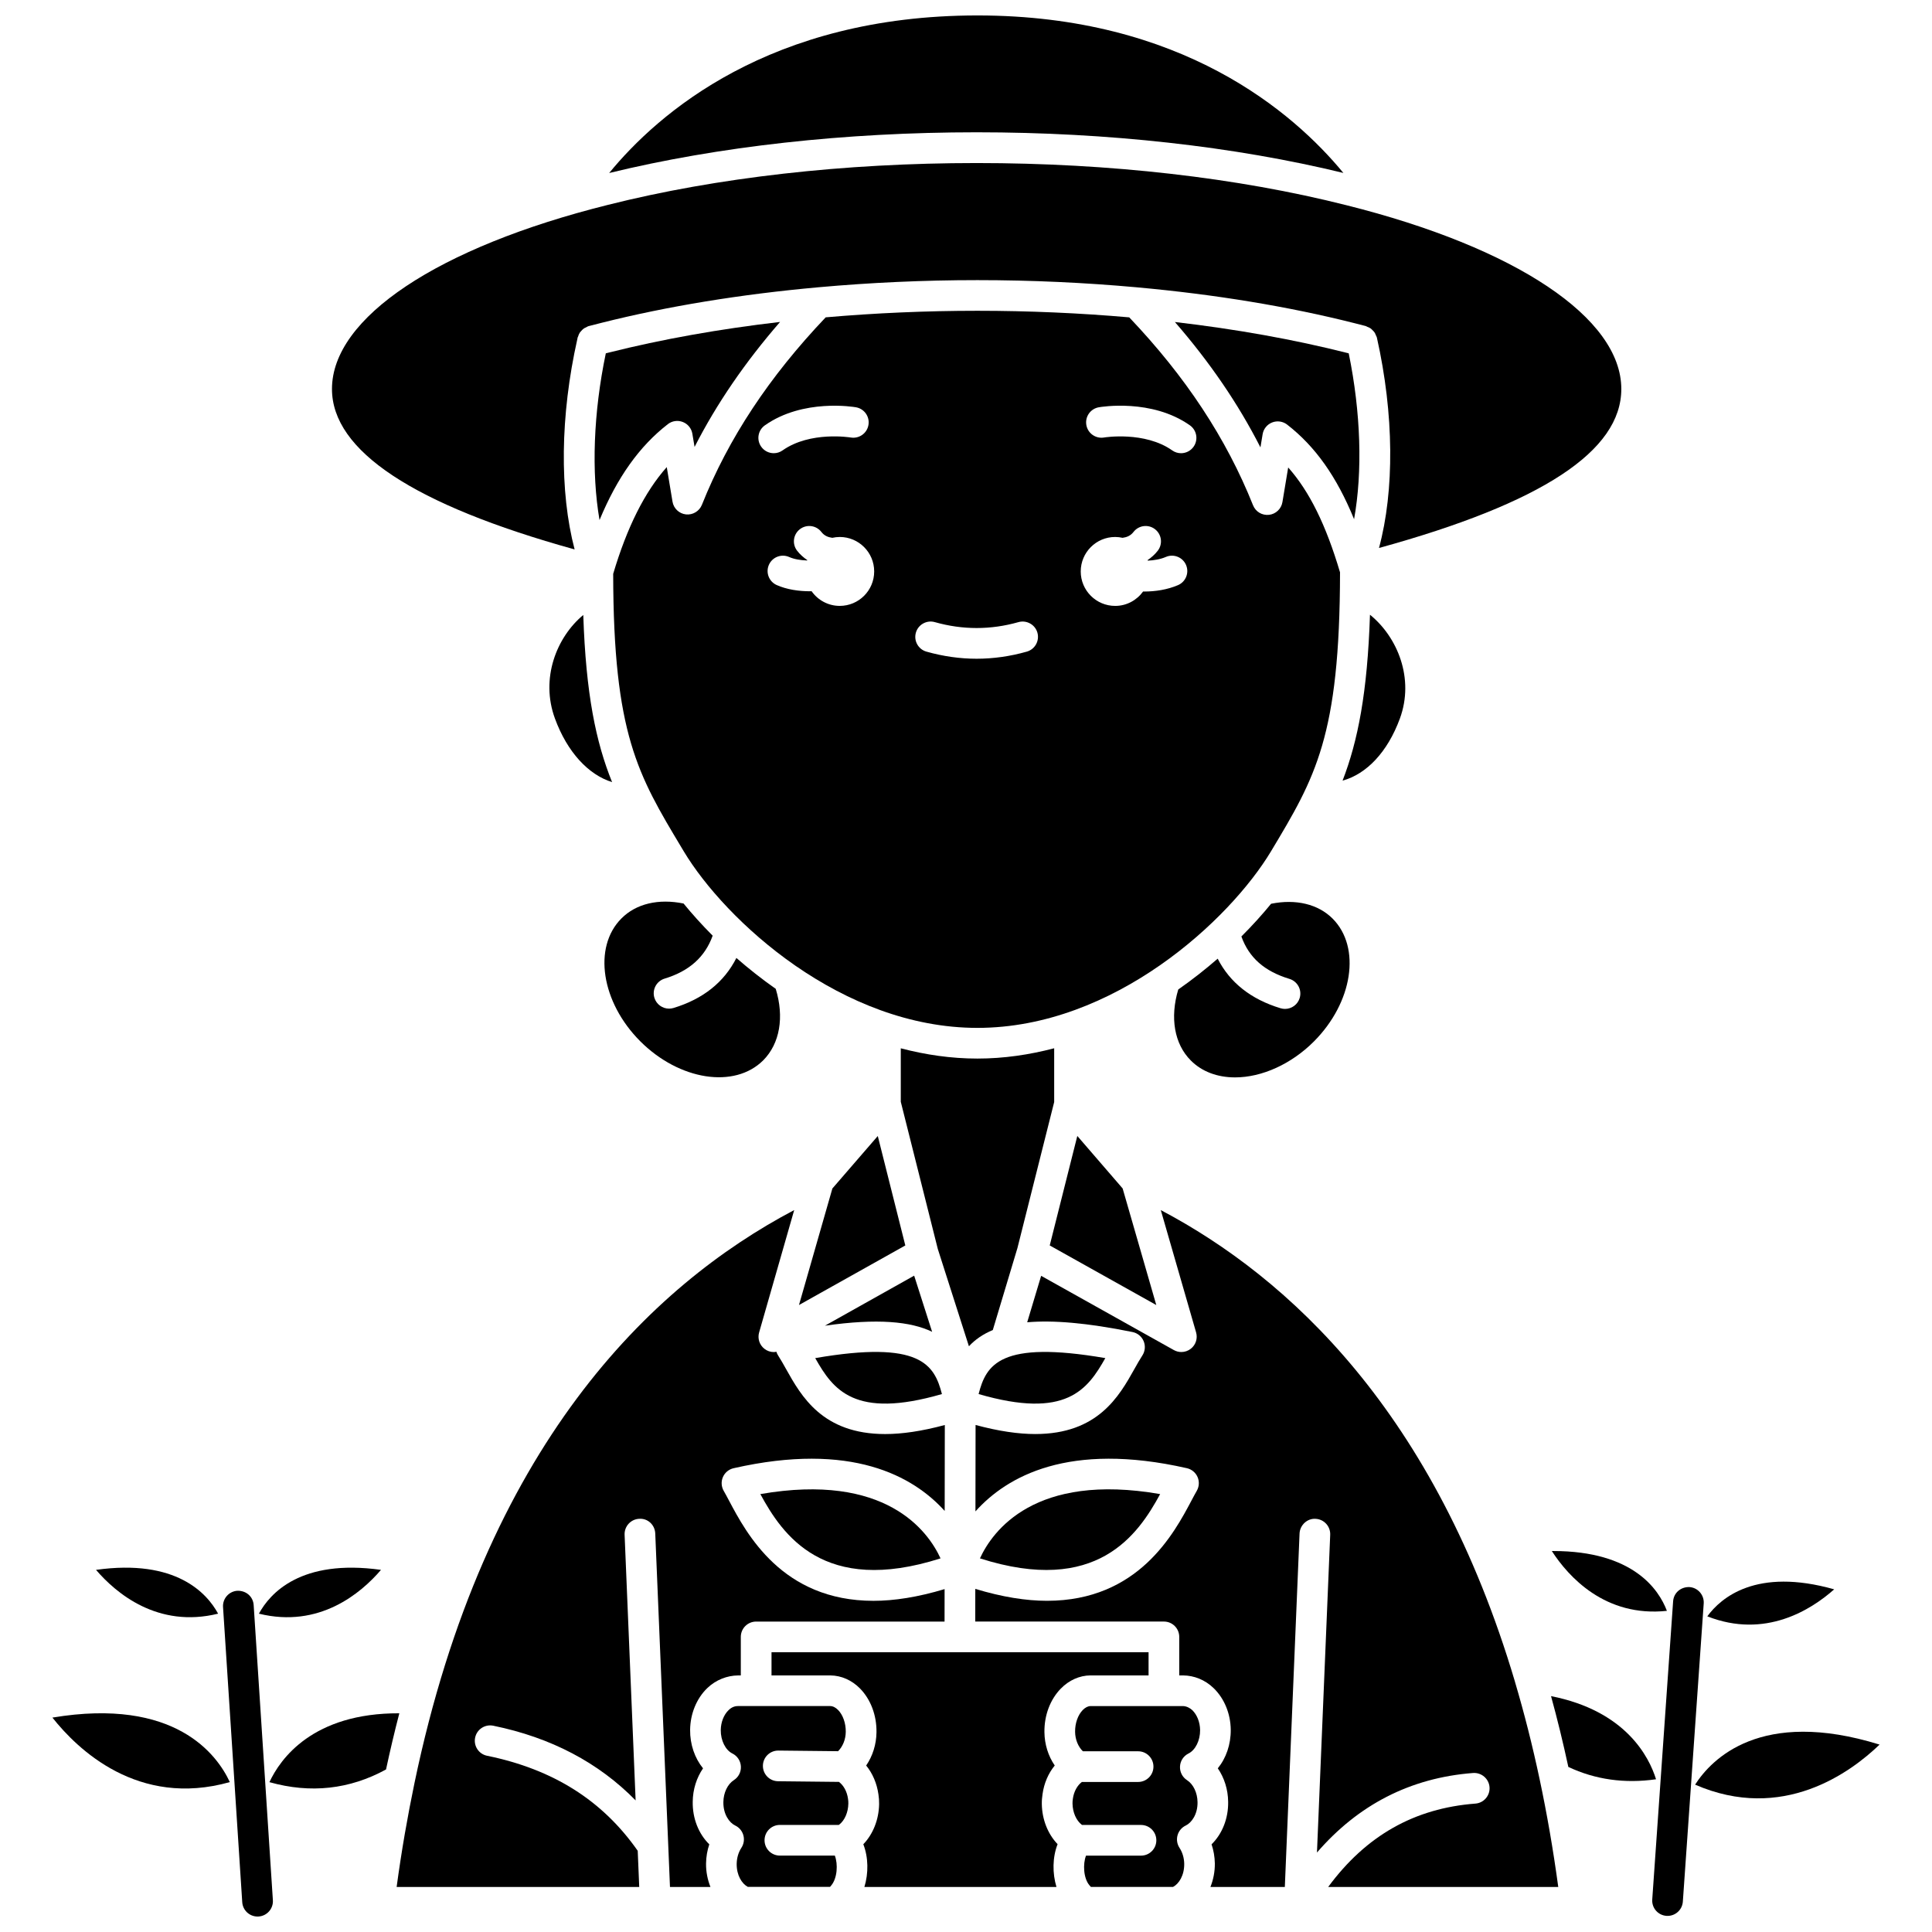 <?xml version="1.0" encoding="UTF-8"?>
<!-- Uploaded to: ICON Repo, www.svgrepo.com, Generator: ICON Repo Mixer Tools -->
<svg width="800px" height="800px" version="1.1" viewBox="144 144 512 512" xmlns="http://www.w3.org/2000/svg">
 <defs>
  <clipPath id="c">
   <path d="m305 148.09h196v41.906h-196z"/>
  </clipPath>
  <clipPath id="b">
   <path d="m581 564h15v87.902h-15z"/>
  </clipPath>
  <clipPath id="a">
   <path d="m203 565h14v86.902h-14z"/>
  </clipPath>
 </defs>
 <path d="m320.98 256.41c1.125-0.883 2.637-1.102 3.977-0.578 1.332 0.52 2.293 1.703 2.527 3.117l0.586 3.492c5.871-11.496 13.391-22.453 22.656-33.125-16.008 1.863-31.266 4.57-45.328 8.105l-0.852 0.215c-3.285 15.703-3.852 31.488-1.664 44.184 4.711-11.359 10.594-19.586 18.098-25.41z"/>
 <path d="m291.07 334.43c3.25 8.852 8.844 14.891 15.137 16.836-4.281-10.574-6.941-23.355-7.633-44.293-7.086 5.894-11.418 16.82-7.504 27.457z"/>
 <path d="m458.96 608.7c1.84-0.914 3.106-3.469 3.078-6.207-0.023-2.078-0.797-4.051-2.062-5.277-0.52-0.504-1.441-1.039-2.394-1.086h-24.578c-0.688 0.008-1.398 0.363-2.07 1.051-1.277 1.305-2.055 3.512-2.023 5.758 0.02 2.062 0.82 3.957 2.062 5.168h14.637c2.25 0 4.066 1.816 4.066 4.066s-1.816 4.066-4.066 4.066h-14.898c-1.203 0.891-2.121 2.516-2.387 4.418-0.082 0.492-0.105 0.895-0.098 1.309 0.039 2.332 0.98 4.488 2.457 5.621 0.031 0.023 0.043 0.027 0.074 0.047h15.617c2.25 0 4.066 1.816 4.066 4.066s-1.816 4.066-4.066 4.066h-14.57c-0.859 2.184-0.691 5.973 0.898 7.844 0.145 0.184 0.273 0.328 0.387 0.441h21.789c1.562-0.828 2.984-3.059 2.953-6.113-0.027-1.562-0.461-3.035-1.258-4.25-0.641-0.98-0.828-2.195-0.512-3.324 0.316-1.125 1.105-2.07 2.168-2.574 1.543-0.734 3.184-2.984 3.129-6.191-0.027-2.484-1.117-4.766-2.785-5.836-1.23-0.789-1.941-2.184-1.859-3.641 0.07-1.469 0.934-2.773 2.246-3.422z"/>
 <path d="m403.34 513.44c23.25 6.742 28.863-1.195 33.582-9.527-27.934-4.812-31.578 1.77-33.582 9.527z"/>
 <path d="m432.96 588h15.422v-6.144h-50.004-0.008l-49.91 0.004v6.144h15.598c2.93 0.031 5.711 1.273 7.883 3.496 2.809 2.879 4.394 7.082 4.336 11.543-0.031 3.238-1.023 6.344-2.734 8.84 1.695 2.074 2.84 4.715 3.254 7.664 0.125 0.797 0.191 1.664 0.176 2.57-0.074 4.109-1.609 7.949-4.188 10.629 1.355 3.465 1.402 7.695 0.285 11.324h50.906c-1.109-3.625-1.066-7.887 0.297-11.344-2.586-2.699-4.109-6.523-4.18-10.617-0.016-0.914 0.055-1.781 0.191-2.656 0.398-2.887 1.539-5.508 3.234-7.574-1.711-2.496-2.703-5.598-2.734-8.848-0.059-4.449 1.527-8.652 4.336-11.527 2.172-2.231 4.953-3.473 7.84-3.504z"/>
 <path d="m346.27 424.99c4.414-4.449 5.594-11.469 3.305-18.941-3.711-2.606-7.191-5.359-10.422-8.18-3.25 6.41-8.809 10.871-16.664 13.254-0.395 0.117-0.789 0.176-1.18 0.176-1.75 0-3.359-1.129-3.891-2.887-0.652-2.144 0.566-4.418 2.711-5.07 6.523-1.977 10.695-5.719 12.738-11.379-2.859-2.867-5.434-5.727-7.711-8.52-6.633-1.355-12.586 0.039-16.465 3.949-7.606 7.606-5.363 22.203 4.988 32.559 10.371 10.371 24.996 12.633 32.59 5.039z"/>
 <path d="m441.51 458.95-12.012-13.91-7.309 29.016 28.238 15.793z"/>
 <path d="m393.62 513.44c-2.008-7.766-5.66-14.34-33.578-9.527 4.719 8.336 10.352 16.266 33.578 9.527z"/>
 <path d="m366.33 616.22-16.133-0.172c-2.227-0.023-4.019-1.836-4.019-4.062v-0.047c0.023-2.231 1.836-4.019 4.066-4.019h0.043l15.812 0.168c1.227-1.211 2.019-3.098 2.039-5.144 0.027-2.258-0.746-4.465-2.023-5.769-0.672-0.688-1.383-1.039-2.113-1.051h-24.465c-1.137 0-1.949 0.582-2.465 1.086-1.266 1.227-2.035 3.199-2.062 5.285-0.027 2.734 1.234 5.289 3.078 6.199 1.309 0.645 2.172 1.953 2.254 3.414 0.086 1.461-0.625 2.856-1.859 3.641-1.664 1.074-2.758 3.352-2.781 5.809-0.059 3.234 1.582 5.488 3.125 6.219 1.062 0.504 1.852 1.441 2.168 2.574 0.316 1.129 0.129 2.344-0.512 3.324-0.793 1.211-1.227 2.684-1.254 4.269-0.035 3.039 1.387 5.266 2.949 6.094h21.793c0.09-0.094 0.188-0.207 0.289-0.336 1.656-1.949 1.844-5.707 0.98-7.949h-14.562c-2.25 0-4.066-1.816-4.066-4.066s1.816-4.066 4.066-4.066h15.609c0.043-0.031 0.066-0.035 0.117-0.078 1.438-1.102 2.379-3.258 2.418-5.59 0.008-0.43-0.023-0.836-0.086-1.242-0.266-1.961-1.191-3.598-2.406-4.488z"/>
 <path d="m364.59 458.96-8.852 30.887 5.559-3.121h0.004l22.617-12.668-7.297-29.004z"/>
 <path d="m391.02 496.94-4.758-14.879-23.652 13.262c13.934-1.992 22.746-1.121 28.41 1.617z"/>
 <path d="m480.84 369.59c11.738-19.559 18.223-30.398 18.281-73.914-3.711-12.512-8.074-21.418-13.738-27.793l-1.527 9.18c-0.297 1.797-1.762 3.18-3.574 3.375-1.859 0.184-3.531-0.844-4.211-2.531-7.102-17.781-17.863-34.082-32.812-49.805-13.074-1.141-26.547-1.742-40.238-1.742-13.68 0-27.141 0.602-40.203 1.738-14.992 15.766-25.754 32.035-32.809 49.695-0.68 1.695-2.434 2.719-4.211 2.531-1.812-0.195-3.277-1.578-3.574-3.375l-1.523-9.164c-5.856 6.598-10.527 15.941-14.199 28.289 0.062 42.445 6.512 53.227 18.188 72.672l0.508 0.852c5.457 9.098 15.941 20.867 29.613 30.336 0.043 0.02 0.078 0.059 0.117 0.078 13.516 9.32 30.125 16.387 48.094 16.387 36.23 0 66.965-28.707 77.82-46.809zm-134.14-112.87c10.148-7.148 23.582-4.883 24.148-4.785 2.211 0.391 3.688 2.496 3.297 4.707-0.387 2.207-2.488 3.676-4.695 3.301-0.105-0.016-10.723-1.758-18.062 3.418-0.711 0.504-1.527 0.742-2.336 0.742-1.277 0-2.535-0.598-3.324-1.723-1.297-1.832-0.859-4.367 0.973-5.66zm19.84 47.848c-3.09 0-5.809-1.543-7.465-3.894-0.121 0-0.234 0.02-0.359 0.02-3.07 0-6.25-0.473-8.887-1.652-2.051-0.918-2.969-3.32-2.055-5.371 0.914-2.043 3.305-2.969 5.371-2.055 1.332 0.598 3.051 0.859 4.769 0.922 0.012-0.031 0.02-0.066 0.027-0.098-0.996-0.695-1.926-1.488-2.703-2.5-1.371-1.781-1.031-4.332 0.746-5.699 1.785-1.371 4.332-1.031 5.699 0.746 0.777 1.008 1.797 1.398 2.883 1.543 0.645-0.137 1.297-0.223 1.973-0.223 5.039 0 9.129 4.09 9.129 9.129 0.004 5.043-4.082 9.133-9.129 9.133zm49.578 12.121c-4.41 1.254-8.887 1.883-13.301 1.883-4.422 0-8.895-0.633-13.301-1.883-2.16-0.609-3.414-2.859-2.801-5.019 0.613-2.164 2.879-3.41 5.016-2.801 7.371 2.086 14.789 2.09 22.176 0 2.133-0.602 4.41 0.637 5.016 2.801 0.605 2.16-0.648 4.406-2.805 5.019zm40.062-17.621c-2.824 1.211-5.996 1.695-8.988 1.695-0.09 0-0.172-0.012-0.258-0.012-1.66 2.305-4.348 3.82-7.402 3.82-5.039 0-9.129-4.09-9.129-9.129 0-5.043 4.09-9.137 9.129-9.137 0.676 0 1.328 0.086 1.965 0.223 1.086-0.145 2.106-0.535 2.883-1.543 1.371-1.785 3.922-2.117 5.699-0.746 1.781 1.367 2.117 3.918 0.746 5.699-0.781 1.012-1.707 1.809-2.703 2.504 0.016 0.043 0.027 0.09 0.039 0.133 1.637-0.074 3.324-0.34 4.816-0.984 2.051-0.887 4.453 0.07 5.336 2.133 0.887 2.07-0.066 4.461-2.133 5.344zm4.133-36.684c-0.789 1.121-2.051 1.723-3.324 1.723-0.809 0-1.625-0.238-2.336-0.742-7.289-5.144-17.957-3.449-18.051-3.422-2.219 0.379-4.32-1.09-4.707-3.301-0.395-2.211 1.086-4.32 3.297-4.707 0.574-0.102 14.004-2.367 24.148 4.785 1.828 1.293 2.266 3.828 0.973 5.664z"/>
 <path d="m157.89 599.18c6.613 8.367 22.676 23.957 47.016 17.094-3.344-7.215-14.441-22.535-47.016-17.094z"/>
 <path d="m201.8 571.64c-2.91-5.367-11.109-14.602-32.355-11.609 5.297 6.172 16.355 15.547 32.355 11.609z"/>
 <path d="m244.97 560.03c-21.281-2.981-29.445 6.246-32.355 11.609 16.004 3.945 27.055-5.426 32.355-11.609z"/>
 <g clip-path="url(#c)">
  <path d="m500.01 189.83c-13.152-15.961-42.789-41.738-96.961-41.738-55.062 0-84.703 26-97.613 41.758 28.934-7.051 62.516-10.793 97.367-10.793 34.793 0 68.297 3.742 97.207 10.773z"/>
 </g>
 <path d="m331.97 632.77c-2.816-2.762-4.473-6.859-4.391-11.309 0.031-3.238 1.023-6.348 2.734-8.832-2.195-2.691-3.469-6.328-3.426-10.219 0.055-4.269 1.703-8.285 4.527-11.023 2.301-2.231 5.324-3.359 8.199-3.379h0.707v-10.207c0-2.25 1.816-4.066 4.066-4.066h49.93l0.012-8.605c-7.098 2.133-13.367 3.106-18.844 3.106-24.223 0-33.672-17.855-38.301-26.582-0.512-0.965-0.969-1.828-1.391-2.555-0.645-1.117-0.727-2.477-0.211-3.664 0.516-1.188 1.57-2.055 2.824-2.34 31.203-7.086 47.594 2.07 55.945 11.32l0.035-22.773c-6.152 1.656-11.379 2.398-15.797 2.398-16.617 0-22.234-10.016-26.297-17.27-0.703-1.258-1.379-2.465-2.09-3.562-0.199-0.309-0.344-0.637-0.453-0.98-0.223 0.035-0.445 0.086-0.672 0.086-0.898 0-1.785-0.297-2.519-0.879-1.293-1.02-1.84-2.723-1.387-4.309l9.301-32.445c-38.035 20.039-82.008 62.434-100.64 151.89-0.004 0.016-0.004 0.027-0.008 0.043-1.812 8.707-3.41 17.824-4.711 27.449h64.289l-0.398-9.582c-9.332-13.336-22.387-21.602-39.922-25.184-2.199-0.445-3.621-2.598-3.168-4.797 0.445-2.199 2.602-3.613 4.797-3.168 15.32 3.129 27.945 9.797 37.738 19.797l-2.922-70.398c-0.094-2.242 1.645-4.141 3.891-4.231 2.293-0.152 4.141 1.645 4.231 3.891l3.902 93.672h10.723c-0.758-1.914-1.191-4.019-1.164-6.223 0.027-1.766 0.32-3.473 0.863-5.074z"/>
 <path d="m215.4 616.29c10.895 3.07 21.266 1.91 30.902-3.363 1.094-5.113 2.273-10.07 3.523-14.887-22.961-0.086-31.543 12.062-34.426 18.25z"/>
 <path d="m593.22 616.95c23.156 10.066 41.207-3.215 48.887-10.617-31.539-9.777-44.598 3.918-48.887 10.617z"/>
 <path d="m545.46 589.6c-21.168-71.234-59.867-107.01-93.836-124.91l9.355 32.414c0.457 1.586-0.086 3.289-1.379 4.312-0.738 0.586-1.629 0.883-2.527 0.883-0.684 0-1.367-0.172-1.984-0.516l-35.176-19.676-3.695 12.312c6.746-0.59 15.738 0.113 27.922 2.586 1.316 0.27 2.418 1.172 2.938 2.414 0.52 1.238 0.395 2.66-0.336 3.789-0.711 1.094-1.387 2.301-2.094 3.562-4.066 7.25-9.684 17.266-26.297 17.266-4.418 0-9.656-0.742-15.812-2.402l-0.035 22.902c8.328-9.289 24.73-18.555 56.039-11.449 1.262 0.289 2.309 1.156 2.824 2.34 0.516 1.188 0.434 2.543-0.211 3.664-0.422 0.723-0.879 1.59-1.391 2.555-4.625 8.727-14.086 26.582-38.301 26.582-5.512 0-11.84-0.988-19-3.16l-0.012 8.66h49.996c2.25 0 4.066 1.816 4.066 4.066v10.207h0.996c2.914 0.02 5.824 1.145 8.125 3.379 2.824 2.738 4.481 6.758 4.527 11.016 0.039 3.898-1.23 7.535-3.43 10.227 1.715 2.492 2.707 5.602 2.742 8.863 0.078 4.434-1.582 8.527-4.394 11.281 0.539 1.602 0.832 3.301 0.867 5.051 0.023 2.215-0.41 4.328-1.168 6.25h19.715l3.902-93.672c0.094-2.242 2.07-4.047 4.231-3.891 2.242 0.09 3.984 1.988 3.891 4.231l-3.508 84.203c10.941-12.668 24.77-19.805 41.367-21.078 2.215-0.16 4.191 1.504 4.363 3.746 0.172 2.238-1.504 4.191-3.746 4.363-16.164 1.238-28.984 8.488-39.012 22.098h60.973c-2.723-20.051-6.633-38.023-11.426-54.207-0.023-0.09-0.047-0.172-0.07-0.258z"/>
 <path d="m451.45 539.95c-33.25-5.793-44.422 9.793-47.754 17.035 31.008 9.895 41.922-6.312 47.754-17.035z"/>
 <path d="m345.5 539.95c5.832 10.727 16.734 26.941 47.754 17.035-3.336-7.246-14.539-22.812-47.754-17.035z"/>
 <path d="m555.25 555.04c4.414 6.824 14.148 17.59 30.496 15.852-2.144-5.676-8.961-15.855-30.125-15.855-0.117 0-0.25 0-0.371 0.004z"/>
 <path d="m555.04 593.49c1.656 6.016 3.184 12.273 4.586 18.766 7.109 3.348 14.902 4.465 23.242 3.269-1.859-5.992-8.059-18.129-27.828-22.035z"/>
 <path d="m296.28 289.6c-4.023-15.297-3.836-35.438 0.719-55.746 0.012-0.082 0.031-0.16 0.043-0.234 0.012-0.055 0.02-0.105 0.031-0.16 0.02-0.094 0.086-0.16 0.113-0.246 0.121-0.402 0.273-0.781 0.508-1.125 0.086-0.121 0.191-0.215 0.289-0.324 0.238-0.281 0.488-0.539 0.801-0.754 0.16-0.105 0.336-0.164 0.508-0.246 0.234-0.113 0.434-0.273 0.699-0.34l3.422-0.875c17.559-4.418 36.93-7.562 57.277-9.402 0.078-0.004 0.145-0.02 0.223-0.02 13.676-1.23 27.777-1.891 42.109-1.891 14.352 0 28.465 0.66 42.16 1.895 0.066 0 0.125 0.016 0.195 0.02 20.488 1.859 40 5.039 57.676 9.516l2.602 0.668h0.004l0.273 0.07c0.141 0.035 0.246 0.133 0.383 0.188 0.336 0.125 0.664 0.258 0.957 0.469 0.145 0.105 0.258 0.242 0.387 0.367 0.246 0.23 0.484 0.465 0.668 0.758 0.117 0.184 0.176 0.387 0.262 0.586 0.098 0.227 0.242 0.422 0.297 0.672 4.559 20.344 4.68 40.52 0.562 55.773 43.164-11.875 64.215-25.684 64.215-42.137 0-18.793-27.898-37.449-72.82-48.691-28.895-7.316-62.793-11.184-98.039-11.184-35.082 0-68.848 3.828-97.637 11.07-45.148 11.25-73.191 29.949-73.191 48.805 0 16.398 21.648 30.695 64.305 42.52z"/>
 <path d="m423.37 421.8c-6.535 1.715-13.336 2.731-20.348 2.731-6.996 0-13.781-1.012-20.305-2.719v14.172l9.809 39 8.25 25.793c1.605-1.738 3.672-3.199 6.328-4.301l6.477-21.562c0.004-0.012 0.012-0.02 0.016-0.031l9.773-38.832z"/>
 <path d="m514.98 334.43c3.906-10.625-0.629-21.609-7.922-27.52-0.68 20.672-3.207 33.484-7.262 43.965 6.379-1.754 11.926-7.59 15.184-16.445z"/>
 <path d="m478.61 259.07c0.234-1.414 1.195-2.598 2.527-3.117 1.332-0.523 2.848-0.305 3.977 0.578 7.426 5.769 13.102 13.73 17.73 25.059 2.277-12.582 1.797-28.293-1.418-43.953l-0.355-0.09c-14.176-3.59-29.562-6.332-45.707-8.211 9.258 10.668 16.777 21.656 22.668 33.223z"/>
 <path d="m471.3 429.52h0.02c7.113 0 14.902-3.547 20.844-9.484 10.348-10.348 12.59-24.965 4.996-32.59-3.871-3.871-9.773-5.258-16.309-3.938-2.316 2.84-4.953 5.754-7.871 8.668 2.019 5.621 6.106 9.227 12.738 11.238 2.144 0.652 3.363 2.918 2.711 5.07-0.531 1.758-2.141 2.887-3.891 2.887-0.391 0-0.785-0.059-1.18-0.176-7.859-2.379-13.418-6.801-16.66-13.137-3.238 2.82-6.731 5.57-10.449 8.168-2.234 7.461-1.051 14.438 3.328 18.812 2.918 2.926 6.973 4.477 11.723 4.481z"/>
 <path d="m630.08 565.19c-20.66-5.848-30.02 2.227-33.625 7.156 15.352 6.043 27.539-1.758 33.625-7.156z"/>
 <g clip-path="url(#b)">
  <path d="m591.73 564.59c-2.309-0.082-4.184 1.531-4.336 3.773l-5.531 79.02c-0.16 2.242 1.527 4.184 3.769 4.34 0.098 0.004 0.195 0.008 0.289 0.008 2.117 0 3.902-1.637 4.051-3.781l5.531-79.02c0.148-2.238-1.539-4.184-3.773-4.34z"/>
 </g>
 <g clip-path="url(#a)">
  <path d="m206.9 565.57c-2.238 0.145-3.938 2.082-3.793 4.32l5.09 78.207c0.137 2.152 1.93 3.805 4.055 3.805 0.086 0 0.18-0.004 0.27-0.008 2.238-0.145 3.938-2.082 3.793-4.32l-5.09-78.207c-0.148-2.238-1.973-3.867-4.324-3.797z"/>
 </g>
</svg>